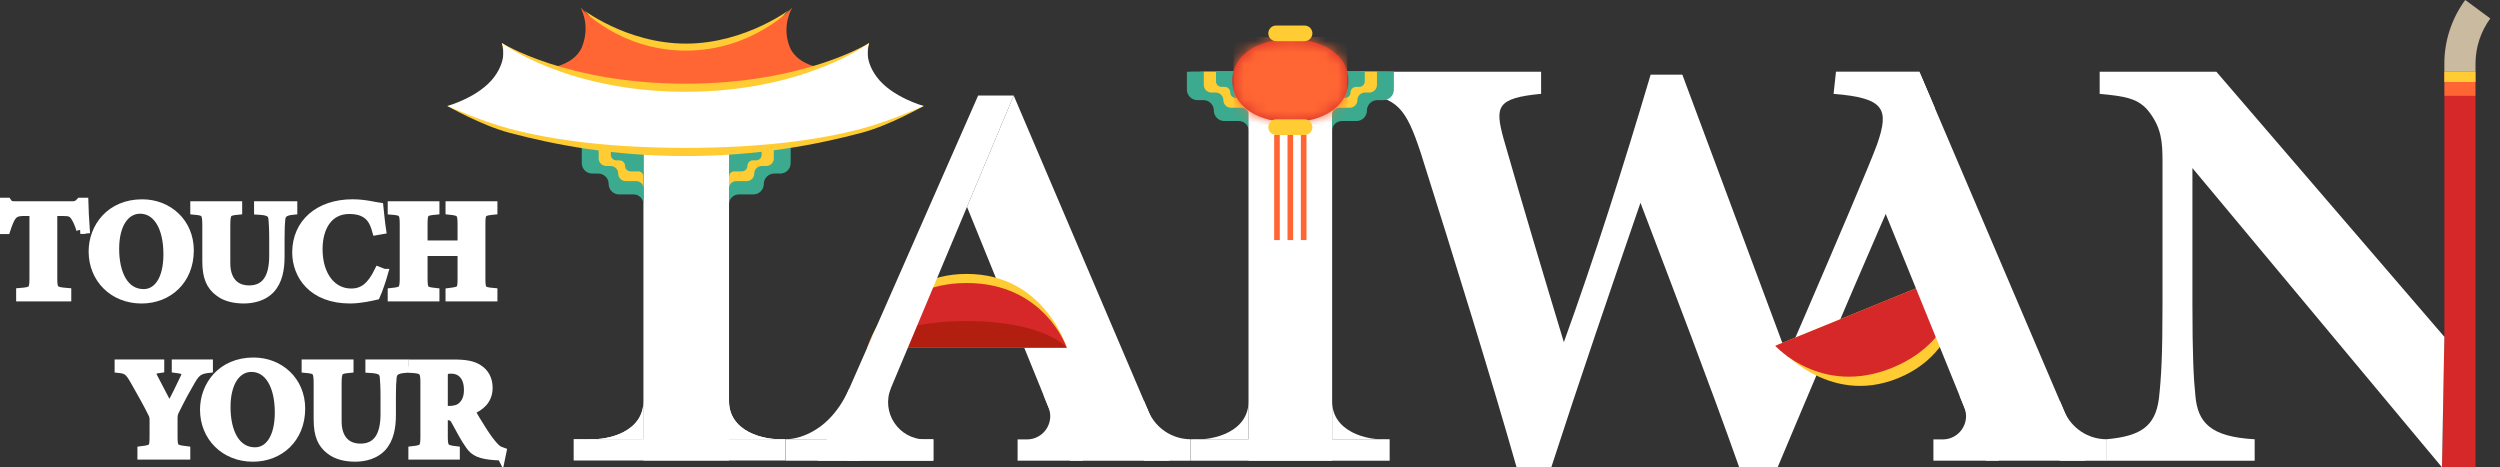 <?xml version="1.0" encoding="UTF-8"?>
<svg xmlns="http://www.w3.org/2000/svg" width="214" height="40" viewBox="0 0 214 40" fill="none">
  <rect x="0" y="0" width="214" height="40" fill="#333333" stroke="none"/>
  <g clip-path="url(#clip0_14129_71)">
    <path d="M211.902 6.113H209.238V8.211H211.902V6.113Z" fill="#FF6633"></path>
    <path d="M211.902 6.113H209.238V7.019H211.902V6.113Z" fill="#FFCC33"></path>
    <path d="M209.238 8.213V28.832L209.033 40H211.902V8.213H209.238Z" fill="#D62828"></path>
    <path d="M211.904 6.113H209.236V5.431C209.236 3.49 209.871 1.56 211.024 -0.002L213.17 1.581C212.354 2.687 211.904 4.055 211.904 5.429V6.111V6.113Z" fill="#CABA9F"></path>
    <path d="M209.033 40L187.671 14.385V25.963C187.671 30.421 187.772 32.417 187.928 33.904C188.133 36.158 189.208 37.396 193 37.601V39.437H180.295V37.601C183.215 37.344 184.496 36.516 184.804 34.109C185.009 32.266 185.111 30.421 185.111 25.963V13.822C185.111 12.132 185.009 11.005 184.036 9.673C183.114 8.393 181.884 8.24 179.732 8.035V6.14H189.721L209.238 28.834" fill="white"></path>
    <path d="M151.745 40H148.876C146.264 32.623 143.344 25.042 140.424 17.358C137.76 25.094 135.198 32.573 132.791 40H129.819C127.77 32.778 124.492 22.173 121.623 13.106C120.343 9.212 119.575 8.342 116.449 8.033V6.138H131.919V8.033C128.077 8.392 127.976 9.16 128.692 11.824C130.382 17.714 132.176 23.708 133.866 29.292C136.478 22.07 138.938 14.334 141.294 6.393H144.009L154.301 34.001" fill="white"></path>
    <path d="M165.64 9.288C164.712 10.058 152.166 40 152.166 40H148.876C148.876 40 159.651 15.255 160.686 12.335C161.734 9.313 161.322 8.391 156.955 8.033L157.16 6.136H164.296L165.64 9.288Z" fill="white"></path>
    <path d="M152.078 29.551L167.885 23.097C167.885 23.097 168.661 29.846 162.478 32.371C156.392 34.857 152.078 29.551 152.078 29.551Z" fill="#FFCC33"></path>
    <path d="M151.959 29.599L167.767 23.145C167.767 23.145 168.16 28.955 161.976 31.48C155.89 33.966 151.959 29.599 151.959 29.599Z" fill="#D62828"></path>
    <path d="M178.505 39.435H170.001L161.196 17.773L161.169 17.706L164.296 6.138L165.64 9.288L178.505 39.435Z" fill="white"></path>
    <path d="M167.694 33.763L168.146 34.874C168.679 36.183 167.715 37.614 166.301 37.614H165.5V39.435H171.107L167.692 33.761L167.694 33.763Z" fill="white"></path>
    <path d="M180.32 37.599C178.745 37.599 177.321 36.658 176.702 35.209L176.313 34.297V39.437H180.32V37.599Z" fill="white"></path>
    <path d="M62.405 12.172H55.079V39.419H62.405V12.172Z" fill="white"></path>
    <path d="M67.682 12.429V13.964C67.682 14.456 67.282 14.857 66.79 14.857H66.274C65.781 14.857 65.381 15.257 65.381 15.75C65.381 16.242 64.981 16.643 64.488 16.643H63.237C62.779 16.643 62.407 17.015 62.407 17.473V12.427H67.686L67.682 12.429Z" fill="#3CAA8E"></path>
    <path d="M67.355 12.429V13.893C67.355 14.355 66.979 14.73 66.517 14.73H66.032C65.571 14.73 65.195 15.106 65.195 15.568C65.195 16.029 64.82 16.405 64.358 16.405H63.183C62.754 16.405 62.405 16.754 62.405 17.183V12.427H67.355V12.429Z" fill="#3CAA8E"></path>
    <path d="M66.535 12.429V13.649C66.535 14.035 66.222 14.349 65.835 14.349H65.431C65.046 14.349 64.732 14.661 64.732 15.048C64.732 15.434 64.419 15.748 64.032 15.748H63.053C62.695 15.748 62.403 16.039 62.403 16.397V12.429H66.533H66.535Z" fill="#3CAA8E"></path>
    <path d="M66.236 12.429V13.561C66.236 13.92 65.944 14.209 65.588 14.209H65.212C64.854 14.209 64.565 14.5 64.565 14.857C64.565 15.215 64.273 15.505 63.917 15.505H63.009C62.675 15.505 62.405 15.775 62.405 16.108V12.427H66.236V12.429Z" fill="#FFCC33"></path>
    <path d="M65.195 12.429V13.255C65.195 13.515 64.984 13.726 64.724 13.726H64.452C64.191 13.726 63.98 13.937 63.98 14.198C63.98 14.458 63.77 14.669 63.509 14.669H62.848C62.604 14.669 62.409 14.866 62.409 15.108V12.427H65.199L65.195 12.429Z" fill="#3CAA8E"></path>
    <path d="M49.8 12.429V13.964C49.8 14.456 50.2 14.857 50.693 14.857H51.208C51.701 14.857 52.101 15.257 52.101 15.75C52.101 16.242 52.502 16.643 52.994 16.643H54.246C54.704 16.643 55.075 17.015 55.075 17.473V12.427H49.796L49.8 12.429Z" fill="#3CAA8E"></path>
    <path d="M50.127 12.429V13.893C50.127 14.355 50.503 14.73 50.965 14.73H51.45C51.911 14.73 52.287 15.106 52.287 15.568C52.287 16.029 52.663 16.405 53.124 16.405H54.299C54.728 16.405 55.077 16.754 55.077 17.183V12.427H50.127V12.429Z" fill="#3CAA8E"></path>
    <path d="M50.95 12.429V13.649C50.95 14.035 51.262 14.349 51.649 14.349H52.053C52.439 14.349 52.753 14.661 52.753 15.048C52.753 15.434 53.065 15.748 53.452 15.748H54.431C54.79 15.748 55.081 16.039 55.081 16.397V12.429H50.952H50.95Z" fill="#3CAA8E"></path>
    <path d="M51.247 12.429V13.561C51.247 13.92 51.538 14.209 51.895 14.209H52.27C52.628 14.209 52.918 14.5 52.918 14.857C52.918 15.215 53.209 15.505 53.566 15.505H54.474C54.807 15.505 55.077 15.775 55.077 16.108V12.427H51.247V12.429Z" fill="#FFCC33"></path>
    <path d="M52.289 12.429V13.255C52.289 13.515 52.5 13.726 52.761 13.726H53.033C53.293 13.726 53.504 13.937 53.504 14.198C53.504 14.458 53.715 14.669 53.975 14.669H54.637C54.88 14.669 55.075 14.866 55.075 15.108V12.427H52.285L52.289 12.429Z" fill="#3CAA8E"></path>
    <path d="M67.234 37.586H49.106V39.419H67.234V37.586Z" fill="white"></path>
    <path d="M55.079 34.288V37.586H50.25C52.161 37.727 55.12 36.909 55.079 34.288Z" fill="white"></path>
    <path d="M62.405 34.288V37.586H67.234C65.323 37.727 62.365 36.909 62.405 34.288Z" fill="white"></path>
    <path d="M55.079 34.288V37.586H50.25C52.161 37.727 55.12 36.909 55.079 34.288Z" fill="white"></path>
    <path d="M62.405 34.288V37.586H67.234C65.323 37.727 62.365 36.909 62.405 34.288Z" fill="white"></path>
    <path d="M50.662 3.58C51.318 1.537 49.696 0.669 49.696 0.669C49.696 0.669 53.538 3.733 58.714 3.733C63.89 3.733 67.807 0.669 67.807 0.669C67.807 0.669 66.132 1.621 66.761 3.58C67.42 5.634 69.874 5.699 69.874 5.699C69.874 5.699 65.866 7.998 58.714 7.998C51.563 7.998 47.629 5.699 47.629 5.699C47.629 5.699 50.028 5.551 50.662 3.58Z" fill="#FFCC33"></path>
    <path d="M49.838 3.965C50.56 2.1 49.696 0.667 49.696 0.667C49.696 0.667 53.008 4.333 58.71 4.333C64.413 4.333 67.809 0.669 67.809 0.669C67.809 0.669 66.885 2.179 67.579 3.967C68.305 5.843 71.009 5.902 71.009 5.902C71.009 5.902 66.592 8.002 58.712 8.002C50.833 8.002 46.498 5.902 46.498 5.902C46.498 5.902 49.142 5.768 49.84 3.967L49.838 3.965Z" fill="#FF6633"></path>
    <path d="M75.039 7.274C73.83 5.636 74.397 3.681 74.397 3.681C74.397 3.681 68.859 7.163 58.678 7.163C48.497 7.163 42.959 3.681 42.959 3.681C42.959 3.681 43.526 5.636 42.317 7.274C41.023 9.029 38.291 9.072 38.291 9.072C38.291 9.072 41.192 10.727 43.591 11.363C47.458 12.39 52.46 13.358 58.678 13.358C64.896 13.358 69.898 12.389 73.765 11.363C76.164 10.727 79.065 9.072 79.065 9.072C79.065 9.072 76.332 9.027 75.039 7.274Z" fill="#FFCC33"></path>
    <path d="M75.039 6.573C73.83 4.934 74.397 3.681 74.397 3.681C74.397 3.681 68.859 7.857 58.678 7.857C48.497 7.857 42.959 3.681 42.959 3.681C42.959 3.681 43.526 4.934 42.317 6.573C41.023 8.328 38.291 9.072 38.291 9.072C38.291 9.072 41.192 10.377 43.591 11.013C47.458 12.04 52.46 12.657 58.678 12.657C64.896 12.657 69.898 12.038 73.765 11.013C76.164 10.377 79.065 9.072 79.065 9.072C79.065 9.072 76.332 8.326 75.039 6.573Z" fill="white"></path>
    <path d="M86.774 8.179L100.111 39.437H91.607L82.775 17.706L86.774 8.179Z" fill="white"></path>
    <path d="M91.312 29.754H74.238C74.238 29.754 76.07 23.447 82.75 23.447C89.43 23.447 91.312 29.754 91.312 29.754Z" fill="#FFCC33"></path>
    <path d="M91.312 29.754H74.238C74.238 29.754 76.07 24.225 82.75 24.225C89.43 24.225 91.312 29.754 91.312 29.754Z" fill="#D62828"></path>
    <path d="M91.312 29.754H74.238C74.238 29.754 76.07 27.487 82.75 27.487C89.43 27.487 91.312 29.754 91.312 29.754Z" fill="#B21E0F"></path>
    <path d="M83.729 8.179L69.978 39.437H73.653L86.774 8.179H83.729Z" fill="white"></path>
    <path d="M79.895 37.599H67.245V39.437H79.895V37.599Z" fill="white"></path>
    <path d="M67.245 37.599C67.245 37.599 70.719 37.752 72.722 33.201V37.614L67.245 37.599Z" fill="white"></path>
    <path d="M76.271 33.201C75.391 35.297 76.93 37.614 79.205 37.614H79.895V39.435H72.479L76.269 33.199L76.271 33.201Z" fill="white"></path>
    <path d="M89.302 33.763L89.754 34.874C90.287 36.183 89.323 37.614 87.908 37.614H87.107V39.435H92.714L89.3 33.761L89.302 33.763Z" fill="white"></path>
    <path d="M101.926 37.599C100.351 37.599 98.927 36.658 98.308 35.209L97.919 34.297V39.437H101.926V37.599Z" fill="white"></path>
    <path d="M118.954 37.599H101.951V39.437H118.954V37.599Z" fill="white"></path>
    <path d="M106.874 34.297V37.599H102.039C103.951 37.741 106.914 36.922 106.874 34.297Z" fill="white"></path>
    <path d="M114.031 34.297V37.599H118.866C116.953 37.741 113.991 36.922 114.031 34.297Z" fill="white"></path>
    <path d="M101.598 6.138V7.675C101.598 8.169 101.999 8.57 102.493 8.57H103.01C103.505 8.57 103.905 8.97 103.905 9.465C103.905 9.959 104.306 10.36 104.8 10.36H106.053C106.513 10.36 106.885 10.731 106.885 11.191V6.138H101.6H101.598Z" fill="#3CAA8E"></path>
    <path d="M101.926 6.138V7.604C101.926 8.067 102.301 8.443 102.765 8.443H103.25C103.713 8.443 104.089 8.819 104.089 9.282C104.089 9.746 104.465 10.122 104.928 10.122H106.103C106.534 10.122 106.883 10.47 106.883 10.902V6.14H101.926V6.138Z" fill="#3CAA8E"></path>
    <path d="M102.748 6.138V7.36C102.748 7.747 103.062 8.06 103.447 8.06H103.852C104.239 8.06 104.551 8.374 104.551 8.759C104.551 9.146 104.865 9.459 105.251 9.459H106.232C106.59 9.459 106.881 9.75 106.881 10.108V6.136H102.746L102.748 6.138Z" fill="#3CAA8E"></path>
    <path d="M103.047 6.138V7.272C103.047 7.631 103.338 7.922 103.696 7.922H104.072C104.43 7.922 104.722 8.213 104.722 8.571C104.722 8.93 105.013 9.221 105.371 9.221H106.282C106.615 9.221 106.885 9.491 106.885 9.825V6.14H103.049L103.047 6.138Z" fill="#FFCC33"></path>
    <path d="M104.089 6.138V6.964C104.089 7.224 104.3 7.437 104.563 7.437H104.837C105.097 7.437 105.31 7.648 105.31 7.91C105.31 8.171 105.521 8.384 105.783 8.384H106.446C106.69 8.384 106.885 8.581 106.885 8.822V6.138H104.091H104.089Z" fill="#3CAA8E"></path>
    <path d="M114.031 6.138H106.874V39.437H114.031V6.138Z" fill="white"></path>
    <path d="M119.316 6.138V7.675C119.316 8.169 118.915 8.57 118.421 8.57H117.903C117.409 8.57 117.009 8.97 117.009 9.465C117.009 9.959 116.608 10.36 116.114 10.36H114.86C114.401 10.36 114.029 10.731 114.029 11.191V6.138H119.314H119.316Z" fill="#3CAA8E"></path>
    <path d="M118.988 6.138V7.604C118.988 8.068 118.613 8.443 118.149 8.443H117.664C117.201 8.443 116.825 8.819 116.825 9.283C116.825 9.746 116.449 10.122 115.986 10.122H114.811C114.38 10.122 114.031 10.471 114.031 10.902V6.14H118.988V6.138Z" fill="#3CAA8E"></path>
    <path d="M118.166 6.138V7.36C118.166 7.747 117.852 8.06 117.467 8.06H117.063C116.675 8.06 116.363 8.374 116.363 8.759C116.363 9.146 116.049 9.459 115.664 9.459H114.683C114.324 9.459 114.033 9.75 114.033 10.108V6.136H118.168L118.166 6.138Z" fill="#3CAA8E"></path>
    <path d="M117.867 6.138V7.272C117.867 7.631 117.576 7.922 117.217 7.922H116.842C116.484 7.922 116.192 8.213 116.192 8.572C116.192 8.93 115.901 9.221 115.543 9.221H114.632C114.299 9.221 114.029 9.492 114.029 9.825V6.14H117.865L117.867 6.138Z" fill="#FFCC33"></path>
    <path d="M116.825 6.138V6.964C116.825 7.225 116.614 7.437 116.351 7.437H116.077C115.817 7.437 115.604 7.648 115.604 7.911C115.604 8.171 115.393 8.384 115.131 8.384H114.468C114.224 8.384 114.029 8.581 114.029 8.823V6.138H116.823H116.825Z" fill="#3CAA8E"></path>
    <path d="M115.29 6.015C115.192 5.693 115.043 5.396 114.846 5.126C114.595 4.783 114.269 4.486 113.884 4.237C112.993 3.66 111.783 3.348 110.454 3.348C109.124 3.348 107.914 3.66 107.023 4.237C106.638 4.486 106.312 4.783 106.061 5.126C105.864 5.394 105.715 5.691 105.617 6.015C105.533 6.293 105.487 6.588 105.487 6.904C105.487 7.22 105.533 7.516 105.617 7.793C105.715 8.115 105.864 8.412 106.061 8.683C106.312 9.026 106.638 9.323 107.023 9.572C107.914 10.149 109.124 10.461 110.454 10.461C111.783 10.461 112.993 10.149 113.884 9.572C114.269 9.323 114.595 9.026 114.846 8.683C115.043 8.414 115.192 8.117 115.29 7.793C115.374 7.516 115.42 7.22 115.42 6.904C115.42 6.588 115.374 6.293 115.29 6.015Z" fill="#D62828"></path>
    <mask id="mask0_14129_71" style="mask-type:luminance" maskUnits="userSpaceOnUse" x="105" y="3" width="11" height="8">
      <path d="M115.296 6.013C115.198 5.689 115.047 5.392 114.849 5.124C114.598 4.781 114.271 4.482 113.885 4.235C112.992 3.658 111.783 3.346 110.451 3.346C109.12 3.346 107.91 3.66 107.017 4.235C106.632 4.484 106.307 4.781 106.054 5.124C105.856 5.394 105.705 5.691 105.607 6.013C105.523 6.291 105.477 6.588 105.477 6.902C105.477 7.217 105.523 7.514 105.607 7.792C105.705 8.115 105.856 8.412 106.054 8.681C106.305 9.024 106.632 9.323 107.017 9.57C107.91 10.147 109.12 10.459 110.451 10.459C111.783 10.459 112.992 10.147 113.885 9.57C114.271 9.321 114.596 9.024 114.849 8.681C115.047 8.41 115.198 8.113 115.296 7.792C115.38 7.514 115.426 7.217 115.426 6.902C115.426 6.588 115.38 6.291 115.296 6.013Z" fill="white"></path>
    </mask>
    <g mask="url(#mask0_14129_71)">
      <path d="M110.451 2.961V6.937V10.637" stroke="#FF6633" stroke-width="2.83" stroke-miterlimit="10"></path>
      <path d="M108.727 3.169V6.937V10.637" stroke="#FF6633" stroke-width="2.83" stroke-miterlimit="10"></path>
      <path d="M107.002 3.169V10.637" stroke="#FF6633" stroke-width="2.83" stroke-miterlimit="10"></path>
      <path d="M113.903 3.169V6.937V10.637" stroke="#FF6633" stroke-width="2.83" stroke-miterlimit="10"></path>
      <path d="M112.178 3.169V6.937V10.637" stroke="#FF6633" stroke-width="2.83" stroke-miterlimit="10"></path>
    </g>
    <path d="M111.67 2.185H109.237C108.866 2.185 108.566 2.484 108.566 2.854C108.566 3.224 108.866 3.524 109.237 3.524H111.67C112.041 3.524 112.341 3.224 112.341 2.854C112.341 2.484 112.041 2.185 111.67 2.185Z" fill="#FFCC33"></path>
    <path d="M111.67 10.217H109.237C108.866 10.217 108.566 10.517 108.566 10.887C108.566 11.257 108.866 11.557 109.237 11.557H111.67C112.041 11.557 112.341 11.257 112.341 10.887C112.341 10.517 112.041 10.217 111.67 10.217Z" fill="#FFCC33"></path>
    <path d="M109.55 11.557H109.068V20.55H109.55V11.557Z" fill="#FF6633"></path>
    <path d="M110.693 11.557H110.21V20.55H110.693V11.557Z" fill="#FF6633"></path>
    <path d="M111.835 11.557H111.352V20.55H111.835V11.557Z" fill="#FF6633"></path>
    <path d="M6.876 19.674C6.743 19.117 6.477 18.659 6.356 18.488C6.138 18.233 6.042 18.137 5.327 18.137H4.553V23.827C4.553 24.842 4.674 24.915 5.751 25.001V25.45H1.732V25.001C2.761 24.917 2.871 24.844 2.871 23.827V18.137H2.133C1.454 18.137 1.261 18.247 1.031 18.536C0.862 18.766 0.692 19.201 0.535 19.686H0.075C0.159 18.802 0.243 17.858 0.268 17.277H0.63C0.812 17.555 0.958 17.58 1.32 17.58H6.161C6.488 17.58 6.657 17.507 6.862 17.277H7.213C7.224 17.785 7.274 18.85 7.333 19.638L6.874 19.674H6.876Z" fill="white" stroke="white" stroke-width="0.7" stroke-miterlimit="10"></path>
    <path d="M12.174 17.411C14.412 17.411 16.24 19.046 16.24 21.43C16.24 24.007 14.401 25.63 12.113 25.63C9.693 25.63 7.937 23.863 7.937 21.527C7.937 19.458 9.415 17.411 12.174 17.411ZM11.992 17.944C10.758 17.944 9.85 19.155 9.85 21.297C9.85 23.44 10.66 25.097 12.295 25.097C13.445 25.097 14.339 23.984 14.339 21.769C14.339 19.373 13.395 17.944 11.992 17.944Z" fill="white" stroke="white" stroke-width="0.7" stroke-miterlimit="10"></path>
    <path d="M25.099 18.028C24.325 18.101 24.12 18.331 24.07 18.766C24.034 19.128 24.009 19.54 24.009 20.387V21.972C24.009 23.012 23.84 24.066 23.148 24.793C22.593 25.373 21.732 25.628 20.874 25.628C20.075 25.628 19.276 25.459 18.709 25C18.007 24.467 17.668 23.729 17.668 22.372V19.31C17.668 18.197 17.559 18.113 16.639 18.028V17.58H20.38V18.028C19.471 18.113 19.364 18.197 19.364 19.31V22.529C19.364 23.884 20.029 24.781 21.324 24.781C22.765 24.781 23.394 23.716 23.394 21.901V20.387C23.394 19.552 23.357 19.117 23.332 18.753C23.285 18.197 22.945 18.074 22.098 18.026V17.578H25.099V18.026V18.028Z" fill="white" stroke="white" stroke-width="0.7" stroke-miterlimit="10"></path>
    <path d="M32.868 23.365C32.697 23.971 32.383 24.89 32.189 25.314C31.875 25.387 30.882 25.628 29.962 25.628C26.707 25.628 25.363 23.534 25.363 21.61C25.363 19.105 27.276 17.409 30.181 17.409C31.233 17.409 32.166 17.664 32.469 17.701C32.53 18.27 32.615 19.165 32.699 19.697L32.214 19.782C31.959 18.837 31.597 18.39 30.955 18.136C30.664 18.015 30.229 17.967 29.901 17.967C28.146 17.967 27.262 19.431 27.262 21.332C27.262 23.547 28.401 25.047 30.058 25.047C31.074 25.047 31.752 24.515 32.406 23.183L32.866 23.365H32.868Z" fill="white" stroke="white" stroke-width="0.7" stroke-miterlimit="10"></path>
    <path d="M42.229 18.028C41.284 18.124 41.2 18.197 41.2 19.203V23.838C41.2 24.842 41.297 24.915 42.229 25V25.448H38.488V25C39.444 24.879 39.517 24.842 39.517 23.838V21.564H36.25V23.838C36.25 24.842 36.359 24.904 37.266 25V25.448H33.538V25C34.433 24.902 34.567 24.842 34.567 23.838V19.203C34.567 18.199 34.458 18.101 33.538 18.028V17.58H37.266V18.028C36.346 18.113 36.25 18.197 36.25 19.203V20.933H39.517V19.203C39.517 18.199 39.396 18.126 38.488 18.028V17.58H42.229V18.028Z" fill="white" stroke="white" stroke-width="0.7" stroke-miterlimit="10"></path>
    <path d="M17.875 31.57C17.101 31.655 16.821 31.825 16.386 32.563C15.951 33.314 15.575 33.979 14.981 35.188C14.885 35.382 14.849 35.527 14.849 35.83V37.331C14.849 38.385 14.945 38.419 15.938 38.542V38.99H12.113V38.542C13.069 38.421 13.153 38.385 13.153 37.331V35.939C13.153 35.673 13.105 35.552 13.019 35.382C12.668 34.667 12.22 33.856 11.494 32.586C11.045 31.798 10.865 31.641 10.162 31.57V31.122H13.709V31.57C12.898 31.68 12.921 31.837 13.128 32.26C13.527 33.048 14.048 34.016 14.508 34.899C14.87 34.221 15.453 33.059 15.792 32.322C16.022 31.837 15.926 31.68 15.054 31.57V31.122H17.875V31.57Z" fill="white" stroke="white" stroke-width="0.7" stroke-miterlimit="10"></path>
    <path d="M21.707 30.953C23.945 30.953 25.774 32.588 25.774 34.972C25.774 37.549 23.934 39.172 21.646 39.172C19.226 39.172 17.471 37.405 17.471 35.069C17.471 33 18.948 30.953 21.707 30.953ZM21.525 31.486C20.291 31.486 19.383 32.697 19.383 34.84C19.383 36.982 20.194 38.639 21.828 38.639C22.978 38.639 23.873 37.526 23.873 35.311C23.873 32.916 22.928 31.486 21.525 31.486Z" fill="white" stroke="white" stroke-width="0.7" stroke-miterlimit="10"></path>
    <path d="M34.631 31.57C33.856 31.643 33.65 31.873 33.602 32.308C33.565 32.67 33.54 33.082 33.54 33.929V35.514C33.54 36.555 33.372 37.608 32.682 38.335C32.124 38.915 31.266 39.17 30.407 39.17C29.608 39.17 28.809 39.002 28.24 38.542C27.539 38.009 27.199 37.271 27.199 35.914V32.852C27.199 31.739 27.09 31.655 26.17 31.57V31.122H29.911V31.57C29.003 31.655 28.893 31.739 28.893 32.852V36.072C28.893 37.426 29.558 38.323 30.854 38.323C32.295 38.323 32.923 37.258 32.923 35.443V33.929C32.923 33.094 32.887 32.659 32.862 32.295C32.814 31.739 32.475 31.616 31.628 31.569V31.12H34.629V31.569L34.631 31.57Z" fill="white" stroke="white" stroke-width="0.7" stroke-miterlimit="10"></path>
    <path d="M42.919 39.063C42.846 39.063 42.7 39.063 42.556 39.051C41.02 38.979 40.571 38.653 40.209 38.143C39.724 37.478 39.373 36.739 38.961 36.012C38.779 35.685 38.611 35.614 38.224 35.614L37.982 35.602V37.369C37.982 38.35 38.103 38.434 39.011 38.544V38.992H35.307V38.544C36.227 38.446 36.336 38.35 36.336 37.369V32.733C36.336 31.777 36.215 31.645 35.307 31.572V31.124H38.818C39.895 31.124 40.512 31.245 41.008 31.584C41.493 31.91 41.819 32.442 41.819 33.193C41.819 34.27 41.104 34.84 40.307 35.154C40.489 35.516 40.96 36.303 41.322 36.861C41.746 37.526 42.012 37.854 42.242 38.12C42.52 38.434 42.654 38.532 43.005 38.653L42.92 39.065L42.919 39.063ZM38.308 35.106C38.829 35.106 39.228 35.022 39.494 34.792C39.893 34.452 40.063 33.992 40.063 33.376C40.063 32.092 39.325 31.634 38.647 31.634C38.321 31.634 38.162 31.681 38.092 31.754C38.007 31.827 37.982 31.973 37.982 32.214V35.108H38.308V35.106Z" fill="white" stroke="white" stroke-width="0.7" stroke-miterlimit="10"></path>
  </g>
  <defs>
    <clipPath id="clip0_14129_71">
      <rect width="213.17" height="40" fill="white"></rect>
    </clipPath>
  </defs>
</svg>

